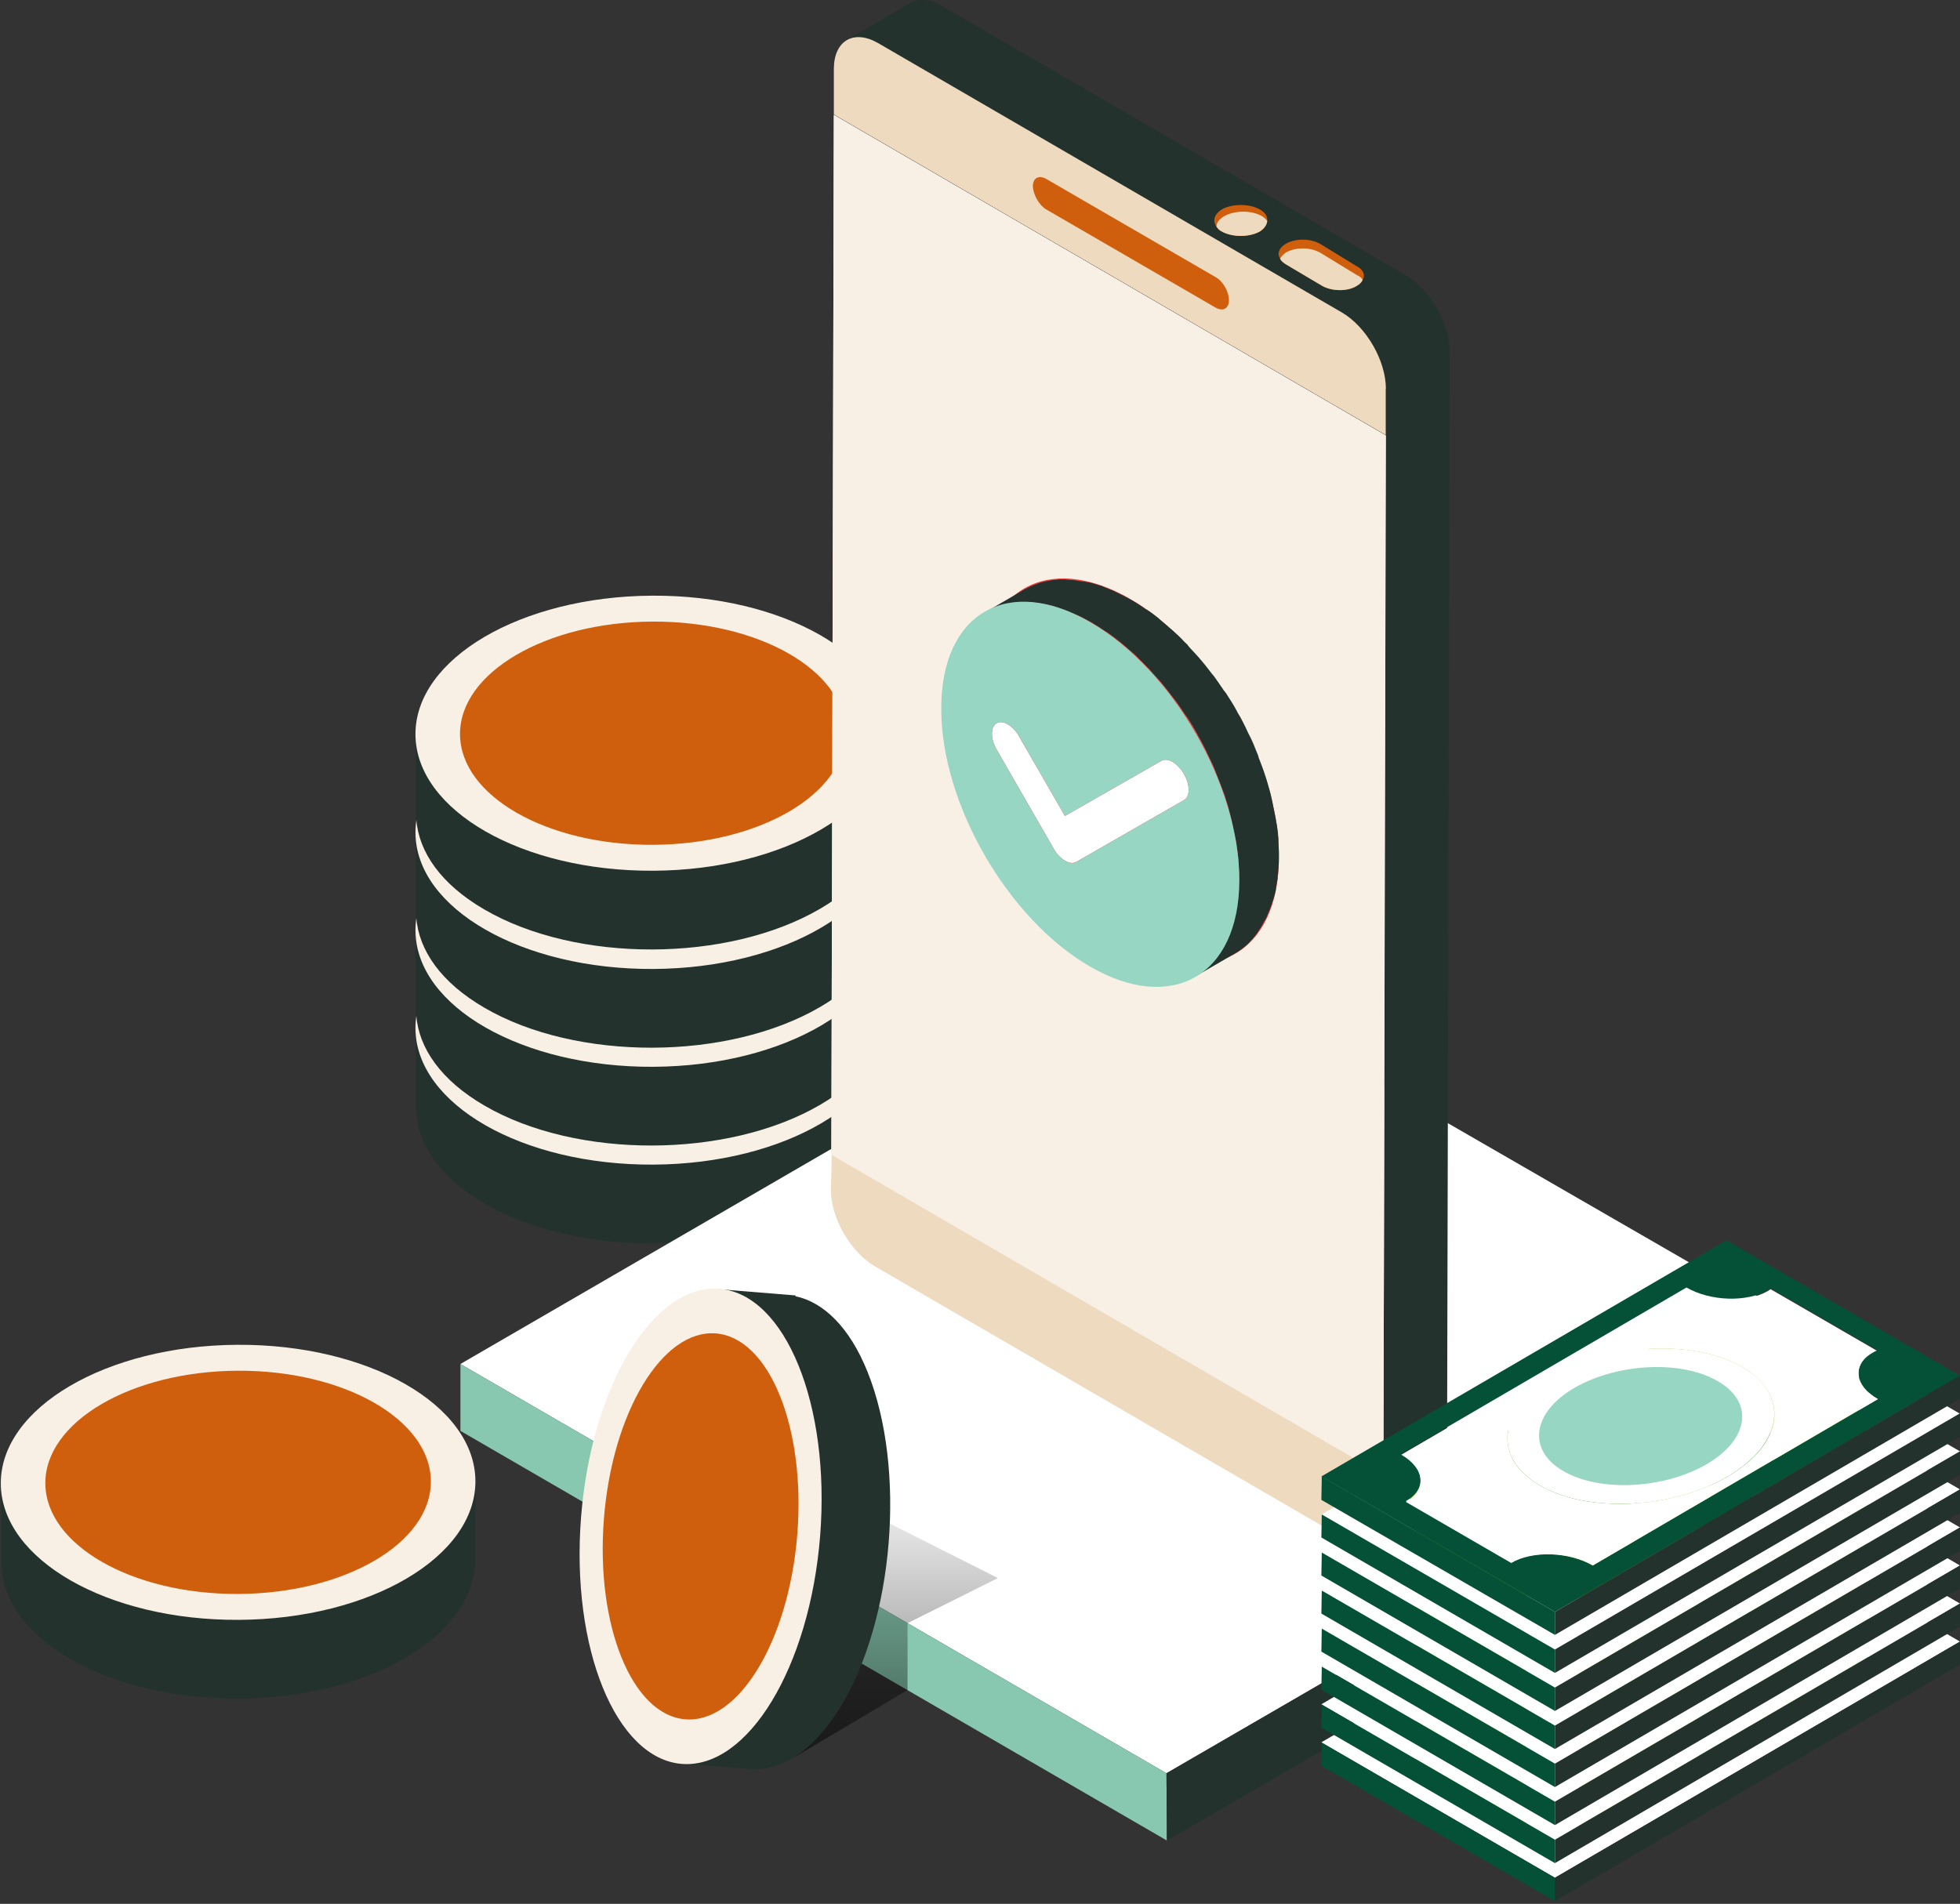 <svg width="281" height="273" viewBox="0 0 281 273" fill="none" xmlns="http://www.w3.org/2000/svg">
<rect x="0" y="0" width="281" height="273" fill="#333333" stroke="none"/>
<path d="M127.606 146.974H121.22C120.205 146.135 119.071 145.355 117.758 144.576C104.567 136.903 82.901 136.963 69.65 144.696C68.397 145.415 67.323 146.195 66.308 146.974H59.623V159.622H59.683C60.041 164.357 63.264 168.973 69.471 172.569C82.662 180.242 104.328 180.182 117.579 172.45C123.727 168.853 127.009 164.297 127.487 159.562H127.606V146.974Z" fill="#23322D"/>
<path d="M93.7 166.998C112.49 166.887 127.67 157.968 127.607 147.077C127.543 136.185 112.26 127.445 93.471 127.555C74.681 127.665 59.501 136.584 59.564 147.476C59.627 158.368 74.911 167.108 93.7 166.998Z" fill="#F8F0E5"/>
<path d="M93.679 163.281C108.941 163.191 121.272 155.953 121.22 147.114C121.169 138.275 108.755 131.182 93.492 131.271C78.23 131.361 65.899 138.599 65.951 147.438C66.002 156.278 78.416 163.37 93.679 163.281Z" fill="#88C8B0"/>
<path d="M127.606 132.947H121.22C120.205 132.108 119.071 131.329 117.758 130.549C104.567 122.877 82.901 122.937 69.65 130.669C68.397 131.388 67.323 132.168 66.308 132.947H59.623V145.595H59.683C60.041 150.33 63.264 154.946 69.471 158.543C82.662 166.215 104.328 166.155 117.579 158.423C123.727 154.826 127.009 150.27 127.487 145.535H127.606V132.947Z" fill="#23322D"/>
<path d="M93.7 152.971C112.49 152.86 127.67 143.942 127.607 133.05C127.543 122.158 112.26 113.418 93.471 113.528C74.681 113.639 59.501 122.558 59.564 133.449C59.627 144.341 74.911 153.081 93.7 152.971Z" fill="#F8F0E5"/>
<path d="M93.679 149.254C108.941 149.165 121.272 141.927 121.22 133.088C121.169 124.248 108.755 117.155 93.492 117.245C78.23 117.335 65.899 124.573 65.951 133.412C66.002 142.251 78.416 149.344 93.679 149.254Z" fill="#88C8B0"/>
<path d="M127.606 118.92H121.22C120.205 118.081 119.071 117.302 117.758 116.522C104.567 108.85 82.901 108.91 69.65 116.642C68.397 117.362 67.323 118.141 66.308 118.92H59.623V131.568H59.683C60.041 136.304 63.264 140.919 69.471 144.516C82.662 152.188 104.328 152.128 117.579 144.396C123.727 140.799 127.009 136.244 127.487 131.508H127.606V118.92Z" fill="#23322D"/>
<path d="M93.7 138.943C112.49 138.833 127.67 129.914 127.607 119.022C127.543 108.131 112.26 99.391 93.471 99.501C74.681 99.611 59.501 108.53 59.564 119.422C59.627 130.314 74.911 139.054 93.7 138.943Z" fill="#F8F0E5"/>
<path d="M93.679 135.227C108.941 135.138 121.272 127.899 121.22 119.06C121.169 110.221 108.755 103.128 93.492 103.218C78.23 103.307 65.899 110.545 65.951 119.385C66.002 128.224 78.416 135.317 93.679 135.227Z" fill="#88C8B0"/>
<path d="M127.606 104.835H121.22C120.205 103.995 119.071 103.216 117.758 102.437C104.567 94.764 82.901 94.824 69.65 102.557C68.397 103.276 67.323 104.055 66.308 104.835H59.623V117.483H59.683C60.041 122.218 63.264 126.834 69.471 130.43C82.662 138.103 104.328 138.043 117.579 130.31C123.727 126.714 127.009 122.158 127.487 117.423H127.606V104.835Z" fill="#23322D"/>
<path d="M93.7 124.857C112.49 124.747 127.67 115.828 127.607 104.936C127.543 94.044 112.26 85.304 93.471 85.415C74.681 85.525 59.501 94.444 59.564 105.335C59.627 116.227 74.911 124.967 93.7 124.857Z" fill="#F8F0E5"/>
<path d="M93.679 121.141C108.941 121.051 121.272 113.813 121.22 104.974C121.169 96.135 108.755 89.042 93.492 89.131C78.23 89.221 65.899 96.459 65.951 105.298C66.002 114.137 78.416 121.23 93.679 121.141Z" fill="#D05F0D"/>
<path d="M166.461 137.323L66.008 195.588L167.236 254.272L267.928 195.887L166.461 137.323Z" fill="white"/>
<path d="M167.296 263.922L66.008 205.178V195.587L167.236 254.271L167.296 263.922Z" fill="#88C8B0"/>
<path d="M167.296 263.922L267.988 205.538L267.928 195.887L167.236 254.272L167.296 263.922Z" fill="#23322D"/>
<path d="M130.529 0.414L121.396 5.749C122.531 5.09 124.142 5.149 125.873 6.169L135.005 0.834C133.274 -0.125 131.663 -0.245 130.529 0.414Z" fill="#23322D"/>
<mask id="mask0_3074_6539" style="mask-type:luminance" maskUnits="userSpaceOnUse" x="121" y="0" width="15" height="7">
<path d="M130.529 0.414L121.396 5.749C122.531 5.09 124.142 5.149 125.873 6.169L135.005 0.834C133.274 -0.125 131.663 -0.245 130.529 0.414Z" fill="white"/>
</mask>
<g mask="url(#mask0_3074_6539)">
<path d="M125.873 6.168L135.005 0.833C134.348 0.474 133.692 0.174 133.095 0.054L123.963 5.389C124.56 5.569 125.216 5.809 125.873 6.168Z" fill="#23322D"/>
<path d="M123.963 5.449L133.095 0.114C132.14 -0.066 131.304 -0.006 130.648 0.354L121.516 5.689C122.232 5.329 123.067 5.209 123.963 5.449Z" fill="#23322D"/>
<path d="M121.516 5.689L130.648 0.354C130.588 0.354 130.588 0.414 130.529 0.414L121.396 5.749C121.456 5.749 121.456 5.689 121.516 5.689Z" fill="#23322D"/>
</g>
<path d="M192.483 44.831L201.615 39.497L135.005 0.833L125.873 6.168L192.483 44.831Z" fill="#23322D"/>
<path d="M198.691 55.742L207.823 50.407C207.823 46.391 205.018 41.536 201.556 39.498L192.424 44.833C195.886 46.87 198.751 51.786 198.691 55.742Z" fill="#23322D"/>
<mask id="mask1_3074_6539" style="mask-type:luminance" maskUnits="userSpaceOnUse" x="192" y="39" width="16" height="17">
<path d="M198.691 55.742L207.823 50.407C207.823 46.391 205.018 41.536 201.556 39.498L192.424 44.833C195.886 46.87 198.751 51.786 198.691 55.742Z" fill="white"/>
</mask>
<g mask="url(#mask1_3074_6539)">
<path d="M201.616 39.498C202.69 40.157 203.764 41.056 204.66 42.195C205.495 43.214 206.211 44.413 206.749 45.672C207.465 47.23 207.883 48.909 207.883 50.467L198.691 55.742C198.691 54.243 198.273 52.565 197.557 50.947C197.02 49.688 196.303 48.549 195.468 47.47C194.573 46.391 193.558 45.432 192.424 44.773L201.616 39.498Z" fill="#23322D"/>
</g>
<path d="M119.129 170.652C119.129 174.668 121.934 179.523 125.396 181.561L192.006 220.224C195.468 222.203 198.273 220.584 198.333 216.628L198.393 211.533L119.248 165.557L119.129 170.652Z" fill="#EEDABE"/>
<path d="M119.546 16.479L119.188 165.556L198.332 211.532L198.69 62.455L119.546 16.479Z" fill="#F8F0E5"/>
<path d="M198.691 55.741C198.691 51.724 195.886 46.869 192.424 44.831L125.874 6.168C122.412 4.19 119.607 5.808 119.547 9.765V16.418L198.691 62.394V55.741Z" fill="#EEDABE"/>
<path d="M181.68 31.704C181.621 32.243 181.263 32.783 180.606 33.202C179.114 34.042 176.667 34.042 175.175 33.202C174.817 33.023 174.578 32.783 174.399 32.483C173.802 31.644 174.1 30.685 175.175 30.025C176.667 29.186 179.114 29.186 180.606 30.025C181.382 30.445 181.74 31.044 181.68 31.704Z" fill="#D05F0D"/>
<path d="M181.68 31.704C181.621 32.243 181.262 32.783 180.606 33.202C179.114 34.041 176.667 34.041 175.174 33.202C174.816 33.022 174.577 32.783 174.398 32.483C174.398 31.944 174.816 31.404 175.532 30.984C177.025 30.145 179.472 30.145 180.904 30.984C181.203 31.164 181.501 31.404 181.68 31.704Z" fill="#EEDABE"/>
<path d="M195.349 40.156C195.229 40.456 194.931 40.755 194.513 40.995C193.2 41.834 190.932 41.774 189.559 40.995L184.307 37.878C183.949 37.638 183.65 37.399 183.531 37.099C183.053 36.38 183.352 35.54 184.366 34.941C185.739 34.162 187.888 34.162 189.32 35.001L194.513 38.178C195.468 38.657 195.767 39.437 195.349 40.156Z" fill="#D05F0D"/>
<path d="M195.349 40.156C195.23 40.455 194.931 40.755 194.514 40.995C193.2 41.834 190.932 41.774 189.56 40.995L184.307 37.878C183.949 37.638 183.651 37.398 183.531 37.098C183.651 36.799 183.949 36.499 184.367 36.199C185.74 35.42 187.888 35.42 189.321 36.259L194.514 39.436C194.931 39.616 195.23 39.856 195.349 40.156Z" fill="#EEDABE"/>
<path d="M149.986 30.026L174.279 44.112C175.353 44.712 176.189 44.232 176.189 43.034C176.189 41.835 175.353 40.336 174.279 39.737L149.986 25.65C148.912 25.051 148.076 25.53 148.076 26.729C148.136 27.928 148.971 29.427 149.986 30.026Z" fill="#D05F0D"/>
<path d="M198.274 216.627C198.274 218.605 197.558 219.984 196.424 220.643L205.556 215.309C206.69 214.649 207.406 213.27 207.406 211.292L207.466 206.677L198.334 211.952L198.274 216.627Z" fill="#23322D"/>
<path d="M207.823 50.406L198.691 55.741V62.455L207.823 57.12V50.406Z" fill="#23322D"/>
<path d="M198.69 62.455L198.332 211.952L207.464 206.677L207.822 57.12L198.69 62.455Z" fill="#23322D"/>
<path d="M119.546 16.479L119.188 165.556L198.332 211.532L198.69 62.455L119.546 16.479Z" fill="#F8F0E5"/>
<path d="M162.043 85.893C150.225 79.059 140.616 84.514 140.616 98.181C140.556 111.788 150.106 128.392 161.924 135.226C173.742 142.059 183.351 136.604 183.351 122.937C183.411 109.33 173.861 92.786 162.043 85.893Z" fill="#F03C3C"/>
<path d="M168.132 109.27C168.729 109.63 169.326 110.229 169.743 111.009C170.639 112.567 170.639 114.246 169.743 114.725L154.285 123.597C153.807 123.836 153.27 123.776 152.673 123.417C152.076 123.057 151.479 122.458 151.061 121.678L142.884 107.472C141.989 105.914 141.989 104.235 142.884 103.696C143.362 103.456 143.899 103.516 144.496 103.875C145.093 104.235 145.69 104.835 146.107 105.614L152.673 117.003L166.52 109.09C166.938 108.851 167.535 108.911 168.132 109.27Z" fill="white"/>
<path d="M182.874 127.793C182.934 127.553 182.934 127.253 182.994 127.013C183.053 126.654 183.113 126.294 183.173 125.934C183.173 125.874 183.173 125.754 183.173 125.695C183.292 124.795 183.352 123.896 183.352 122.997C183.352 122.697 183.352 122.398 183.352 122.158C183.352 121.678 183.292 121.259 183.292 120.779C183.292 120.599 183.292 120.48 183.292 120.3C183.232 119.58 183.173 118.921 183.053 118.202C183.053 118.142 182.994 118.022 182.994 117.962C182.934 117.722 182.934 117.482 182.874 117.243C182.755 116.643 182.635 116.104 182.516 115.504C182.456 115.205 182.397 114.905 182.337 114.605C182.277 114.365 182.218 114.126 182.158 113.826C182.098 113.586 182.039 113.346 181.979 113.166C181.86 112.687 181.68 112.207 181.561 111.728C181.442 111.308 181.263 110.889 181.143 110.469C180.964 109.99 180.785 109.51 180.606 109.03C180.487 108.791 180.427 108.551 180.367 108.311C180.248 108.071 180.188 107.832 180.069 107.592C179.95 107.292 179.83 106.992 179.711 106.693C179.472 106.153 179.233 105.614 178.935 105.074C178.816 104.834 178.696 104.535 178.577 104.295C178.219 103.576 177.861 102.856 177.443 102.197C177.383 102.137 177.383 102.017 177.323 101.957C176.906 101.178 176.428 100.399 175.951 99.679C175.831 99.44 175.652 99.26 175.473 99.02C175.115 98.481 174.757 98.001 174.399 97.462C174.22 97.222 174.041 96.922 173.802 96.682C173.444 96.203 173.086 95.783 172.727 95.303C172.548 95.064 172.31 94.824 172.131 94.584C171.713 94.105 171.295 93.625 170.877 93.206C170.698 93.026 170.519 92.846 170.4 92.666C170.34 92.606 170.28 92.546 170.28 92.486C170.042 92.246 169.743 92.007 169.504 91.707C169.146 91.347 168.788 90.988 168.37 90.628C168.072 90.328 167.714 90.088 167.415 89.789C167.057 89.489 166.639 89.129 166.281 88.83C166.222 88.77 166.162 88.71 166.102 88.65C165.565 88.23 164.968 87.751 164.371 87.391C164.371 87.391 164.371 87.391 164.312 87.391C163.774 86.972 163.178 86.612 162.581 86.252C162.461 86.192 162.282 86.072 162.163 86.012C161.506 85.653 160.85 85.293 160.193 84.993C160.014 84.933 159.895 84.874 159.716 84.754C159.596 84.694 159.417 84.634 159.298 84.574C158.88 84.394 158.462 84.274 158.104 84.094C157.985 84.034 157.865 83.974 157.746 83.974C157.149 83.794 156.612 83.615 156.075 83.495C156.015 83.495 155.956 83.495 155.896 83.495C155.657 83.435 155.418 83.375 155.12 83.375C154.702 83.315 154.344 83.255 153.986 83.195C153.747 83.195 153.449 83.135 153.21 83.135C152.971 83.135 152.732 83.075 152.434 83.075C152.315 83.075 152.195 83.075 152.136 83.075C151.956 83.075 151.718 83.075 151.539 83.135C151.181 83.135 150.822 83.195 150.464 83.255C150.285 83.315 150.047 83.315 149.867 83.375C149.509 83.435 149.151 83.555 148.793 83.675C148.614 83.735 148.495 83.794 148.316 83.854C147.838 84.034 147.361 84.274 146.883 84.514L141.213 87.811C141.69 87.571 142.108 87.331 142.645 87.151C142.824 87.091 142.944 87.031 143.123 86.972C143.481 86.852 143.839 86.732 144.197 86.672C144.376 86.612 144.615 86.612 144.794 86.552C145.152 86.492 145.51 86.432 145.868 86.432C146.048 86.432 146.286 86.372 146.465 86.372C146.823 86.372 147.182 86.372 147.54 86.372C147.778 86.372 148.077 86.372 148.316 86.432C148.674 86.492 149.092 86.552 149.45 86.612C149.688 86.672 149.927 86.672 150.226 86.732C150.822 86.852 151.419 87.031 152.076 87.271C152.195 87.331 152.315 87.391 152.434 87.391C152.971 87.571 153.508 87.811 154.046 88.05C154.165 88.11 154.344 88.17 154.523 88.23C155.18 88.53 155.836 88.89 156.493 89.249C157.209 89.669 157.925 90.148 158.641 90.628C158.641 90.628 158.641 90.628 158.701 90.628C159.358 91.108 160.014 91.587 160.611 92.067C160.969 92.366 161.387 92.726 161.745 93.026C162.044 93.325 162.402 93.565 162.7 93.865C163.058 94.225 163.416 94.584 163.774 94.944C164.073 95.244 164.371 95.543 164.67 95.843C164.849 96.023 165.028 96.203 165.147 96.382C165.565 96.862 165.983 97.282 166.401 97.761C166.58 98.001 166.818 98.241 166.998 98.481C167.356 98.96 167.714 99.38 168.072 99.859C168.251 100.099 168.43 100.339 168.669 100.638C169.027 101.118 169.385 101.657 169.743 102.197C169.863 102.437 170.042 102.617 170.221 102.856C170.698 103.576 171.176 104.355 171.593 105.134C171.653 105.194 171.713 105.314 171.713 105.374C172.131 106.093 172.489 106.753 172.847 107.472C172.966 107.712 173.086 108.011 173.205 108.251C173.444 108.791 173.742 109.33 173.981 109.87C174.1 110.169 174.22 110.469 174.339 110.769C174.518 111.248 174.697 111.728 174.876 112.147C175.055 112.627 175.234 113.107 175.413 113.586C175.592 114.006 175.712 114.425 175.831 114.845C176.01 115.324 176.13 115.804 176.249 116.284C176.368 116.763 176.488 117.243 176.607 117.722C176.667 118.022 176.726 118.322 176.786 118.621C176.906 119.221 177.025 119.76 177.144 120.36C177.204 120.599 177.264 120.839 177.264 121.079C177.383 121.858 177.502 122.637 177.562 123.417C177.562 123.597 177.562 123.716 177.562 123.896C177.622 124.676 177.681 125.395 177.622 126.114C177.622 127.073 177.562 127.972 177.443 128.812C177.383 129.231 177.323 129.711 177.264 130.13C177.204 130.37 177.204 130.67 177.144 130.91C177.025 131.389 176.906 131.869 176.786 132.348C176.726 132.528 176.667 132.708 176.667 132.888C176.607 133.008 176.547 133.127 176.547 133.247C176.309 133.847 176.07 134.446 175.831 134.986C175.712 135.225 175.592 135.405 175.473 135.585C175.234 136.005 174.996 136.424 174.757 136.784C174.637 136.964 174.458 137.144 174.339 137.383C174.041 137.743 173.742 138.043 173.444 138.402C173.324 138.522 173.145 138.702 173.026 138.822C172.548 139.242 172.011 139.601 171.474 139.961L177.144 136.664C177.681 136.364 178.219 135.945 178.696 135.525C178.875 135.405 178.995 135.225 179.114 135.106C179.412 134.806 179.77 134.446 180.009 134.087C180.129 133.907 180.308 133.727 180.427 133.487C180.666 133.127 180.964 132.708 181.143 132.288C181.263 132.108 181.382 131.869 181.501 131.689C181.74 131.149 181.979 130.55 182.218 129.95C182.277 129.831 182.277 129.771 182.337 129.651V129.591C182.397 129.411 182.456 129.231 182.516 129.051C182.635 128.752 182.755 128.272 182.874 127.793Z" fill="#23322D"/>
<path d="M156.373 89.249C168.191 96.082 177.741 112.687 177.681 126.294C177.622 139.901 168.012 145.415 156.254 138.582C144.436 131.748 134.886 115.144 134.946 101.537C134.946 87.87 144.555 82.356 156.373 89.249ZM169.743 114.725C170.638 114.185 170.638 112.507 169.743 111.008C169.325 110.229 168.728 109.63 168.131 109.27C167.535 108.91 166.938 108.85 166.52 109.09L152.673 117.003L146.107 105.613C145.689 104.834 145.092 104.235 144.495 103.875C143.899 103.515 143.302 103.455 142.884 103.695C141.989 104.235 141.989 105.913 142.884 107.472L151.061 121.678C151.479 122.457 152.076 123.057 152.673 123.416C153.269 123.776 153.866 123.836 154.284 123.596L169.743 114.725Z" fill="#97D6C3"/>
<path d="M249.783 234.131C256.647 238.147 255.692 245.16 247.694 249.836C239.696 254.511 227.58 255.111 220.716 251.095C213.852 247.138 214.807 240.065 222.805 235.39C230.803 230.714 242.919 230.175 249.783 234.131ZM241.129 248.098L242.502 248.877L245.247 247.258L243.874 246.419L245.247 245.64V242.703L242.561 241.144L240.174 240.725L231.101 242.823L230.266 242.643L229.788 242.343V241.564L233.191 239.586L236.533 238.627L234.683 236.469L230.863 237.548L229.729 238.207L228.356 237.368L225.61 238.986L226.983 239.825L225.61 240.605V243.542L228.296 245.1L230.684 245.52L239.756 243.422L240.532 243.602L241.009 243.902V244.681L237.548 246.659L234.205 247.618L236.055 249.776L239.875 248.697L241.129 248.098Z" fill="#278704"/>
<path d="M247.517 215.968L281.001 235.39L222.926 269.257L189.441 249.836L247.517 215.968ZM228.357 262.604L269.243 238.747C265.781 236.768 265.542 233.711 268.586 231.913C268.705 231.853 268.884 231.793 269.063 231.673L253.784 222.982C253.664 223.101 253.545 223.161 253.426 223.221C250.382 225.02 245.129 224.84 241.727 222.862L200.842 246.719C204.244 248.697 204.542 251.754 201.498 253.492L216.599 262.244C219.703 260.506 224.895 260.626 228.357 262.604Z" fill="white"/>
<path d="M234.685 236.528L236.535 238.626L233.133 239.645L229.731 241.623V242.403L230.268 242.702L231.044 242.822L240.116 240.724L242.563 241.204L245.249 242.762V245.7L243.877 246.479L245.309 247.258L242.563 248.877L241.131 248.097L239.997 248.757L236.177 249.836L234.327 247.678L237.669 246.719L241.131 244.74V243.961L240.594 243.662L239.818 243.482L230.745 245.58L228.358 245.16L225.612 243.602V240.664L226.985 239.885L225.553 239.046L228.358 237.427L229.731 238.267L230.865 237.607L234.685 236.528Z" fill="#8ECC37"/>
<path d="M269.184 238.806L228.358 262.663C224.956 260.685 219.704 260.506 216.66 262.304L201.559 253.552C204.603 251.754 204.304 248.757 200.902 246.779L241.788 222.921C245.19 224.9 250.442 225.079 253.486 223.281C253.606 223.221 253.725 223.101 253.844 223.041L269.065 231.853C268.886 231.913 268.766 231.973 268.587 232.093C265.483 233.771 265.782 236.828 269.184 238.806ZM220.718 251.095C227.582 255.111 239.699 254.511 247.697 249.836C255.754 245.16 256.65 238.147 249.786 234.131C242.922 230.174 230.805 230.714 222.807 235.39C214.75 240.065 213.854 247.138 220.718 251.095Z" fill="#8ECC37"/>
<path d="M222.926 269.257V272.614L189.441 253.192L189.501 249.896L222.926 269.257Z" fill="#045137"/>
<path d="M281.001 235.39V238.687L222.926 272.614V269.257L281.001 235.39Z" fill="#23322D"/>
<path d="M249.783 228.676C256.647 232.692 255.752 239.706 247.694 244.381C239.696 249.057 227.58 249.656 220.716 245.64C213.852 241.684 214.807 234.611 222.805 229.935C230.803 225.26 242.919 224.72 249.783 228.676ZM241.129 242.643L242.502 243.422L245.247 241.804L243.874 241.025L245.247 240.245V237.308L242.561 235.75L240.174 235.33L231.101 237.428L230.326 237.248L229.848 236.948V236.169L233.25 234.191L236.593 233.232L234.742 231.074L230.922 232.153L229.788 232.812L228.416 231.973L225.67 233.592L227.043 234.431L225.67 235.21V238.147L228.356 239.706L230.743 240.125L239.816 238.027L240.592 238.207L241.069 238.507V239.286L237.607 241.264L234.265 242.223L236.115 244.381L239.935 243.302L241.129 242.643Z" fill="#278704"/>
<path d="M247.517 210.514L281.001 229.935L222.926 263.803L189.441 244.381L247.517 210.514ZM228.357 257.149L269.243 233.292C265.781 231.314 265.542 228.257 268.586 226.458C268.705 226.399 268.884 226.339 269.063 226.219L253.843 217.407C253.724 217.527 253.605 217.587 253.485 217.647C250.441 219.445 245.189 219.265 241.787 217.287L200.901 241.144C204.303 243.123 204.602 246.18 201.558 247.918L216.659 256.67C219.703 255.051 224.895 255.171 228.357 257.149Z" fill="white"/>
<path d="M234.684 231.074L236.534 233.172L233.132 234.191L229.73 236.169V236.949L230.267 237.248L231.043 237.428L240.115 235.33L242.562 235.75L245.248 237.308V240.245L243.875 241.025L245.308 241.804L242.562 243.422L241.13 242.643L239.996 243.303L236.176 244.382L234.326 242.224L237.728 241.265L241.13 239.286V238.507L240.652 238.207L239.817 238.028L230.744 240.126L228.357 239.706L225.671 238.147L225.611 235.21L226.984 234.431L225.611 233.592L228.357 231.973L229.73 232.813L230.864 232.153L234.684 231.074Z" fill="#8ECC37"/>
<path d="M269.184 233.352L228.358 257.209C224.956 255.231 219.704 255.051 216.66 256.849L201.559 248.098C204.603 246.299 204.304 243.302 200.902 241.324L241.788 217.467C245.19 219.445 250.442 219.625 253.486 217.826C253.606 217.767 253.725 217.647 253.844 217.587L269.065 226.398C268.886 226.458 268.766 226.518 268.587 226.638C265.483 228.316 265.782 231.374 269.184 233.352ZM220.718 245.64C227.582 249.656 239.699 249.057 247.697 244.381C255.754 239.706 256.65 232.692 249.786 228.676C242.922 224.72 230.805 225.259 222.807 229.935C214.75 234.67 213.854 241.684 220.718 245.64Z" fill="#8ECC37"/>
<path d="M222.926 263.802V267.159L189.441 247.738L189.501 244.441L222.926 263.802Z" fill="#045137"/>
<path d="M281.001 229.935V233.232L222.926 267.16V263.803L281.001 229.935Z" fill="#23322D"/>
<path d="M249.783 223.221C256.647 227.237 255.752 234.251 247.694 238.926C239.696 243.602 227.58 244.201 220.716 240.185C213.852 236.229 214.807 229.156 222.805 224.48C230.803 219.804 242.919 219.265 249.783 223.221ZM241.129 237.188L242.502 237.967L245.247 236.349L243.874 235.569L245.247 234.79V231.853L242.561 230.294L240.174 229.875L231.101 231.973L230.326 231.793L229.848 231.493V230.714L233.25 228.736L236.593 227.777L234.742 225.619L230.922 226.698L229.788 227.357L228.416 226.518L225.67 228.137L227.043 228.976L225.67 229.755V232.692L228.356 234.251L230.743 234.67L239.816 232.572L240.592 232.752L241.069 233.052V233.831L237.607 235.809L234.265 236.768L236.115 238.926L239.935 237.847L241.129 237.188Z" fill="#278704"/>
<path d="M247.517 205.059L281.001 224.48L222.926 258.348L189.441 238.926L247.517 205.059ZM228.357 251.754L269.243 227.897C265.781 225.919 265.542 222.862 268.586 221.063C268.705 221.003 268.884 220.943 269.063 220.824L253.843 212.012C253.724 212.132 253.605 212.192 253.485 212.252C250.441 214.05 245.189 213.87 241.787 211.892L200.901 235.749C204.303 237.727 204.602 240.785 201.558 242.523L216.659 251.275C219.703 249.596 224.895 249.776 228.357 251.754Z" fill="white"/>
<path d="M234.684 225.619L236.534 227.777L233.132 228.736L229.73 230.714V231.494L230.267 231.793L231.043 231.973L240.115 229.875L242.562 230.295L245.248 231.853V234.79L243.875 235.57L245.308 236.349L242.562 237.967L241.13 237.188L239.996 237.847L236.176 238.926L234.326 236.769L237.728 235.809L241.13 233.831V233.052L240.652 232.752L239.817 232.573L230.744 234.671L228.357 234.251L225.671 232.692L225.611 229.755L226.984 228.976L225.611 228.137L228.357 226.518L229.73 227.357L230.864 226.698L234.684 225.619Z" fill="#8ECC37"/>
<path d="M269.184 227.897L228.358 251.754C224.956 249.776 219.704 249.596 216.66 251.394L201.559 242.642C204.603 240.844 204.304 237.847 200.902 235.869L241.788 212.012C245.19 213.99 250.442 214.17 253.486 212.371C253.606 212.311 253.725 212.192 253.844 212.132L269.065 220.943C268.886 221.003 268.766 221.063 268.587 221.183C265.483 222.861 265.782 225.918 269.184 227.897ZM220.718 240.185C227.582 244.201 239.699 243.602 247.697 238.926C255.754 234.251 256.65 227.237 249.786 223.221C242.922 219.265 230.805 219.804 222.807 224.48C214.75 229.215 213.854 236.229 220.718 240.185Z" fill="#8ECC37"/>
<path d="M222.926 258.347V261.704L189.441 242.283L189.501 238.986L222.926 258.347Z" fill="#045137"/>
<path d="M281.001 224.479V227.776L222.926 261.704V258.347L281.001 224.479Z" fill="#23322D"/>
<path d="M249.783 217.767C256.647 221.783 255.692 228.797 247.694 233.472C239.696 238.148 227.58 238.747 220.716 234.731C213.852 230.775 214.807 223.701 222.805 219.026C230.803 214.35 242.919 213.811 249.783 217.767ZM241.129 231.734L242.502 232.513L245.247 230.895L243.874 230.115L245.247 229.336V226.399L242.561 224.84L240.174 224.421L231.101 226.519L230.266 226.339L229.788 226.039V225.26L233.191 223.282L236.533 222.323L234.683 220.165L230.863 221.244L229.729 221.903L228.356 221.064L225.61 222.682L226.983 223.522L225.61 224.301V227.238L228.296 228.797L230.684 229.216L239.756 227.118L240.532 227.298L241.009 227.598V228.377L237.548 230.355L234.205 231.314L236.055 233.472L239.875 232.393L241.129 231.734Z" fill="#278704"/>
<path d="M247.517 199.604L281.001 219.025L222.926 252.893L189.441 233.471L247.517 199.604ZM228.357 246.299L269.243 222.442C265.781 220.464 265.542 217.407 268.586 215.608C268.705 215.548 268.884 215.488 269.063 215.368L253.843 206.557C253.724 206.677 253.605 206.737 253.485 206.797C250.441 208.595 245.189 208.415 241.787 206.437L200.901 230.294C204.303 232.272 204.602 235.329 201.558 237.068L216.659 245.819C219.703 244.141 224.895 244.321 228.357 246.299Z" fill="white"/>
<path d="M234.685 220.164L236.535 222.322L233.133 223.281L229.731 225.259V226.038L230.268 226.338L231.044 226.518L240.116 224.42L242.563 224.84L245.249 226.398V229.335L243.877 230.115L245.309 230.894L242.563 232.512L241.131 231.733L239.997 232.392L236.177 233.471L234.327 231.313L237.669 230.354L241.131 228.376V227.597L240.594 227.297L239.818 227.117L230.745 229.215L228.358 228.796L225.612 227.237V224.3L226.985 223.521L225.553 222.682L228.358 221.063L229.731 221.902L230.865 221.243L234.685 220.164Z" fill="#8ECC37"/>
<path d="M269.184 222.442L228.358 246.3C224.956 244.322 219.704 244.142 216.66 245.94L201.559 237.188C204.603 235.39 204.304 232.393 200.902 230.415L241.788 206.558C245.19 208.536 250.442 208.716 253.486 206.917C253.606 206.857 253.725 206.737 253.844 206.677L269.065 215.489C268.886 215.549 268.766 215.609 268.587 215.729C265.483 217.407 265.782 220.464 269.184 222.442ZM220.718 234.731C227.582 238.747 239.699 238.147 247.697 233.472C255.754 228.796 256.65 221.783 249.786 217.767C242.922 213.811 230.805 214.35 222.807 219.026C214.75 223.761 213.854 230.775 220.718 234.731Z" fill="#8ECC37"/>
<path d="M222.926 252.893V256.25L189.441 236.828L189.501 233.531L222.926 252.893Z" fill="#045137"/>
<path d="M281.001 219.025V222.382L222.926 256.25V252.893L281.001 219.025Z" fill="#23322D"/>
<path d="M249.783 212.312C256.647 216.328 255.752 223.341 247.694 228.017C239.696 232.693 227.58 233.292 220.716 229.276C213.852 225.32 214.807 218.246 222.805 213.571C230.803 208.895 242.919 208.356 249.783 212.312ZM241.129 226.279L242.502 227.058L245.247 225.44L243.874 224.66L245.247 223.881V220.944L242.561 219.385L240.174 218.966L231.101 221.064L230.326 220.884L229.848 220.584V219.805L233.25 217.827L236.593 216.868L234.742 214.71L230.922 215.789L229.788 216.448L228.416 215.609L225.67 217.227L227.043 218.067L225.67 218.846V221.783L228.356 223.342L230.743 223.761L239.816 221.663L240.592 221.843L241.069 222.143V222.922L237.607 224.9L234.265 225.859L236.115 228.017L239.935 226.938L241.129 226.279Z" fill="#278704"/>
<path d="M247.517 194.149L281.001 213.571L222.926 247.439L189.441 228.017L247.517 194.149ZM228.357 240.845L269.243 216.988C265.781 215.01 265.542 211.952 268.586 210.154C268.705 210.094 268.884 210.034 269.063 209.914L253.843 201.103C253.724 201.223 253.605 201.283 253.485 201.343C250.441 203.141 245.189 202.961 241.787 200.983L200.901 224.84C204.303 226.818 204.602 229.875 201.558 231.614L216.659 240.365C219.703 238.687 224.895 238.867 228.357 240.845Z" fill="white"/>
<path d="M234.684 214.709L236.534 216.867L233.132 217.826L229.73 219.805V220.584L230.267 220.884L231.043 221.063L240.115 218.965L242.562 219.385L245.248 220.944V223.881L243.875 224.66L245.308 225.499L242.562 227.058L241.13 226.278L239.996 226.938L236.176 228.017L234.326 225.859L237.728 224.9L241.13 222.922V222.142L240.652 221.843L239.817 221.663L230.744 223.761L228.357 223.341L225.671 221.783L225.611 218.846L226.984 218.066L225.611 217.227L228.357 215.609L229.73 216.448L230.864 215.788L234.684 214.709Z" fill="#8ECC37"/>
<path d="M269.184 216.987L228.358 240.845C224.956 238.867 219.704 238.687 216.66 240.485L201.559 231.733C204.603 229.935 204.304 226.938 200.902 224.96L241.788 201.103C245.19 203.081 250.442 203.26 253.486 201.462C253.606 201.402 253.725 201.282 253.844 201.222L269.065 210.034C268.886 210.094 268.766 210.154 268.587 210.274C265.483 211.952 265.782 215.009 269.184 216.987ZM220.718 229.336C227.582 233.352 239.699 232.752 247.697 228.077C255.754 223.401 256.65 216.388 249.786 212.372C242.922 208.416 230.805 208.955 222.807 213.631C214.75 218.306 213.854 225.319 220.718 229.336Z" fill="#8ECC37"/>
<path d="M222.926 247.439V250.795L189.441 231.374L189.501 228.077L222.926 247.439Z" fill="#045137"/>
<path d="M281.001 213.571V216.928L222.926 250.795V247.438L281.001 213.571Z" fill="#23322D"/>
<path d="M249.783 206.857C256.647 210.873 255.752 217.886 247.694 222.562C239.696 227.237 227.58 227.837 220.716 223.821C213.852 219.865 214.807 212.791 222.805 208.116C230.803 203.44 242.919 202.901 249.783 206.857ZM241.129 220.824L242.502 221.663L245.247 220.044L243.874 219.265L245.247 218.486V215.549L242.561 213.99L240.174 213.571L231.101 215.669L230.326 215.489L229.848 215.189V214.41L233.25 212.432L236.593 211.473L234.742 209.315L230.922 210.394L229.788 211.053L228.416 210.214L225.67 211.832L227.043 212.671L225.67 213.451V216.388L228.356 217.946L230.743 218.366L239.816 216.268L240.592 216.448L241.069 216.748V217.527L237.607 219.505L234.265 220.464L236.115 222.622L239.935 221.543L241.129 220.824Z" fill="#278704"/>
<path d="M247.517 188.694L281.001 208.115L222.926 241.983L189.441 222.562L247.517 188.694ZM228.357 235.389L269.243 211.532C265.781 209.554 265.542 206.497 268.586 204.699C268.705 204.639 268.884 204.579 269.063 204.459L253.843 195.647C253.724 195.767 253.605 195.827 253.485 195.887C250.441 197.685 245.189 197.505 241.787 195.527L200.901 219.385C204.303 221.363 204.602 224.42 201.558 226.158L216.659 234.91C219.703 233.231 224.895 233.411 228.357 235.389Z" fill="white"/>
<path d="M234.684 209.255L236.534 211.413L233.132 212.372L229.73 214.35V215.129L230.267 215.429L231.043 215.609L240.115 213.511L242.562 213.93L245.248 215.489V218.426L243.875 219.205L245.308 220.045L242.562 221.603L241.13 220.824L239.996 221.483L236.176 222.562L234.326 220.404L237.728 219.445L241.13 217.467V216.688L240.652 216.388L239.817 216.208L230.744 218.306L228.357 217.887L225.671 216.328L225.611 213.391L226.984 212.612L225.611 211.772L228.357 210.214L229.73 210.993L230.864 210.334L234.684 209.255Z" fill="#8ECC37"/>
<path d="M269.184 211.532L228.358 235.39C224.956 233.411 219.704 233.232 216.66 235.03L201.559 226.278C204.603 224.48 204.304 221.483 200.902 219.505L241.788 195.647C245.19 197.626 250.442 197.805 253.486 196.007C253.606 195.947 253.725 195.827 253.844 195.767L269.065 204.579C268.886 204.639 268.766 204.699 268.587 204.819C265.483 206.497 265.782 209.554 269.184 211.532ZM220.718 223.881C227.582 227.897 239.699 227.297 247.697 222.622C255.754 217.946 256.65 210.933 249.786 206.917C242.922 202.96 230.805 203.5 222.807 208.176C214.75 212.851 213.854 219.864 220.718 223.881Z" fill="#8ECC37"/>
<path d="M222.926 241.983V245.34L189.441 225.918L189.501 222.622L222.926 241.983Z" fill="#045137"/>
<path d="M281.001 208.116V211.473L222.926 245.34V241.983L281.001 208.116Z" fill="#23322D"/>
<path d="M249.783 201.462C256.647 205.478 255.692 212.492 247.694 217.167C239.696 221.843 227.58 222.442 220.716 218.426C213.852 214.47 214.807 207.396 222.805 202.721C230.803 198.045 242.919 197.446 249.783 201.462ZM241.129 215.369L242.502 216.208L245.247 214.59L243.874 213.81L245.247 213.031V210.094L242.561 208.535L240.174 208.116L231.101 210.214L230.266 210.034L229.788 209.734V208.955L233.191 206.977L236.533 206.018L234.683 203.86L230.863 204.939L229.729 205.598L228.356 204.759L225.61 206.377L226.983 207.217L225.61 207.996V210.933L228.296 212.492L230.684 212.911L239.756 210.813L240.532 210.993L241.009 211.293V212.072L237.548 214.05L234.205 215.009L236.055 217.167L239.875 216.088L241.129 215.369Z" fill="#278704"/>
<path d="M247.517 183.299L281.001 202.721L222.926 236.589L189.441 217.167L247.517 183.299ZM228.357 229.935L269.243 206.078C265.781 204.099 265.542 201.042 268.586 199.244C268.705 199.184 268.884 199.124 269.063 199.004L253.843 190.193C253.724 190.313 253.605 190.373 253.485 190.433C250.441 192.231 245.189 192.051 241.787 190.073L200.901 213.99C204.303 215.968 204.602 219.025 201.558 220.764L216.659 229.515C219.703 227.777 224.895 227.957 228.357 229.935Z" fill="white"/>
<path d="M234.685 203.8L236.535 205.958L233.133 206.917L229.731 208.895V209.674L230.268 209.974L231.044 210.154L240.116 208.056L242.563 208.475L245.249 210.034V212.971L243.877 213.75L245.309 214.59L242.563 216.148L241.131 215.369L239.997 216.028L236.177 217.107L234.327 215.009L237.669 213.99L241.131 212.012V211.233L240.594 210.933L239.818 210.753L230.745 212.851L228.358 212.432L225.612 210.873V207.936L226.985 207.157L225.553 206.317L228.358 204.759L229.731 205.538L230.865 204.879L234.685 203.8Z" fill="#8ECC37"/>
<path d="M269.184 206.078L228.358 229.935C224.956 227.957 219.704 227.777 216.66 229.575L201.559 220.824C204.603 219.025 204.304 216.028 200.902 214.05L241.788 190.193C245.19 192.171 250.442 192.351 253.486 190.553C253.606 190.493 253.725 190.373 253.844 190.313L269.065 199.124C268.886 199.184 268.766 199.244 268.587 199.364C265.483 201.043 265.782 204.1 269.184 206.078ZM220.718 218.426C227.582 222.442 239.699 221.843 247.697 217.167C255.754 212.492 256.65 205.478 249.786 201.462C242.922 197.506 230.805 198.045 222.807 202.721C214.75 207.396 213.854 214.41 220.718 218.426Z" fill="#8ECC37"/>
<path d="M222.926 236.529V239.885L189.441 220.464L189.501 217.167L222.926 236.529Z" fill="#045137"/>
<path d="M281.001 202.661V206.018L222.926 239.886V236.529L281.001 202.661Z" fill="#23322D"/>
<path d="M247.517 177.845L281.001 197.266L222.926 231.134L189.441 211.712L247.517 177.845ZM228.357 224.48L269.243 200.623C265.781 198.645 265.542 195.588 268.586 193.79C268.705 193.73 268.884 193.67 269.063 193.55L253.843 184.738C253.724 184.858 253.605 184.918 253.485 184.978C250.441 186.776 245.189 186.596 241.787 184.618L200.901 208.476C204.303 210.454 204.602 213.511 201.558 215.249L216.659 224.001C219.703 222.322 224.895 222.502 228.357 224.48Z" fill="#045137"/>
<path d="M249.783 196.008C242.919 192.052 230.803 192.591 222.805 197.267C214.807 201.942 213.852 208.955 220.716 212.972C227.58 216.988 239.696 216.388 247.694 211.713C255.692 207.037 256.647 199.964 249.783 196.008ZM236.533 200.504L233.191 201.463L229.788 203.441V204.22L230.266 204.52L231.042 204.7L230.206 204.52L229.729 204.22V203.441L233.131 201.463L236.533 200.504Z" fill="white"/>
<path d="M246.264 198.046C241.011 194.989 231.879 195.468 225.731 199.005C219.643 202.542 218.927 207.936 224.12 210.934C229.372 213.991 238.504 213.511 244.652 209.975C250.8 206.378 251.516 201.043 246.264 198.046Z" fill="#97D6C3"/>
<path d="M269.184 200.623L228.358 224.48C224.956 222.502 219.704 222.322 216.66 224.121L201.559 215.369C204.603 213.571 204.304 210.574 200.902 208.596L241.788 184.738C245.19 186.716 250.442 186.896 253.486 185.098C253.606 185.038 253.725 184.918 253.844 184.858L269.065 193.67C268.886 193.73 268.766 193.79 268.587 193.91C265.483 195.588 265.782 198.645 269.184 200.623ZM220.718 212.971C227.582 216.988 239.699 216.388 247.697 211.713C255.754 207.037 256.65 200.024 249.786 196.008C242.922 192.051 230.805 192.591 222.807 197.266C214.75 201.942 213.854 208.955 220.718 212.971Z" fill="white"/>
<path d="M222.926 231.134V234.431L189.441 215.069L189.501 211.712L222.926 231.134Z" fill="#045137"/>
<path d="M281.001 197.206V200.563L222.926 234.431V231.134L281.001 197.206Z" fill="#23322D"/>
<path d="M68.097 212.252H61.711C60.696 211.412 59.562 210.633 58.249 209.854C45.058 202.181 23.392 202.241 10.142 209.974C8.888 210.693 7.814 211.472 6.799 212.252H0.174V224.9H0.234C0.592 229.635 3.815 234.251 10.022 237.847C23.213 245.52 44.879 245.46 58.13 237.727C64.277 234.131 67.56 229.575 68.038 224.84H68.157V212.252H68.097Z" fill="#23322D"/>
<path d="M34.251 232.276C53.041 232.166 68.221 223.247 68.158 212.355C68.094 201.464 52.811 192.724 34.021 192.834C15.232 192.944 0.051 201.863 0.115 212.755C0.178 223.647 15.461 232.387 34.251 232.276Z" fill="#F8F0E5"/>
<path d="M34.229 228.561C49.492 228.471 61.823 221.233 61.771 212.394C61.72 203.555 49.306 196.462 34.043 196.551C18.781 196.641 6.45 203.879 6.501 212.718C6.553 221.557 18.967 228.65 34.229 228.561Z" fill="#D05F0D"/>
<path opacity="0.5" d="M114.056 251.874L130.112 242.343V232.752L143.064 226.279L111.191 210.214L100.447 215.549V225.859L114.056 251.874Z" fill="url(#paint0_linear_3074_6539)"/>
<path d="M103.014 184.858L102.477 191.272C101.641 192.231 100.865 193.31 100.149 194.569C92.39 207.217 90.659 228.856 96.21 242.703C96.747 244.021 97.284 245.16 97.94 246.179L97.403 252.833L108.386 253.732V253.672C112.504 253.672 116.801 250.735 120.442 244.861C128.202 232.213 129.932 210.573 124.382 196.727C121.815 190.313 118.055 186.716 114.056 185.877V185.757L103.014 184.858Z" fill="#23322D"/>
<path d="M117.581 220.236C119.068 201.425 112.602 185.563 103.138 184.808C93.673 184.054 84.796 198.692 83.308 217.503C81.821 236.315 88.287 252.177 97.752 252.931C107.216 253.686 116.094 239.048 117.581 220.236Z" fill="#F8F0E5"/>
<path d="M114.31 219.976C115.518 204.695 110.29 191.813 102.633 191.203C94.977 190.592 87.79 202.484 86.582 217.765C85.374 233.045 90.602 245.927 98.258 246.538C105.915 247.148 113.102 235.256 114.31 219.976Z" fill="#D05F0D"/>
<defs>
<linearGradient id="paint0_linear_3074_6539" x1="121.748" y1="210.203" x2="121.748" y2="251.845" gradientUnits="userSpaceOnUse">
<stop stop-opacity="0"/>
<stop offset="0.894" stop-opacity="0.894"/>
<stop offset="1"/>
</linearGradient>
</defs>
</svg>
